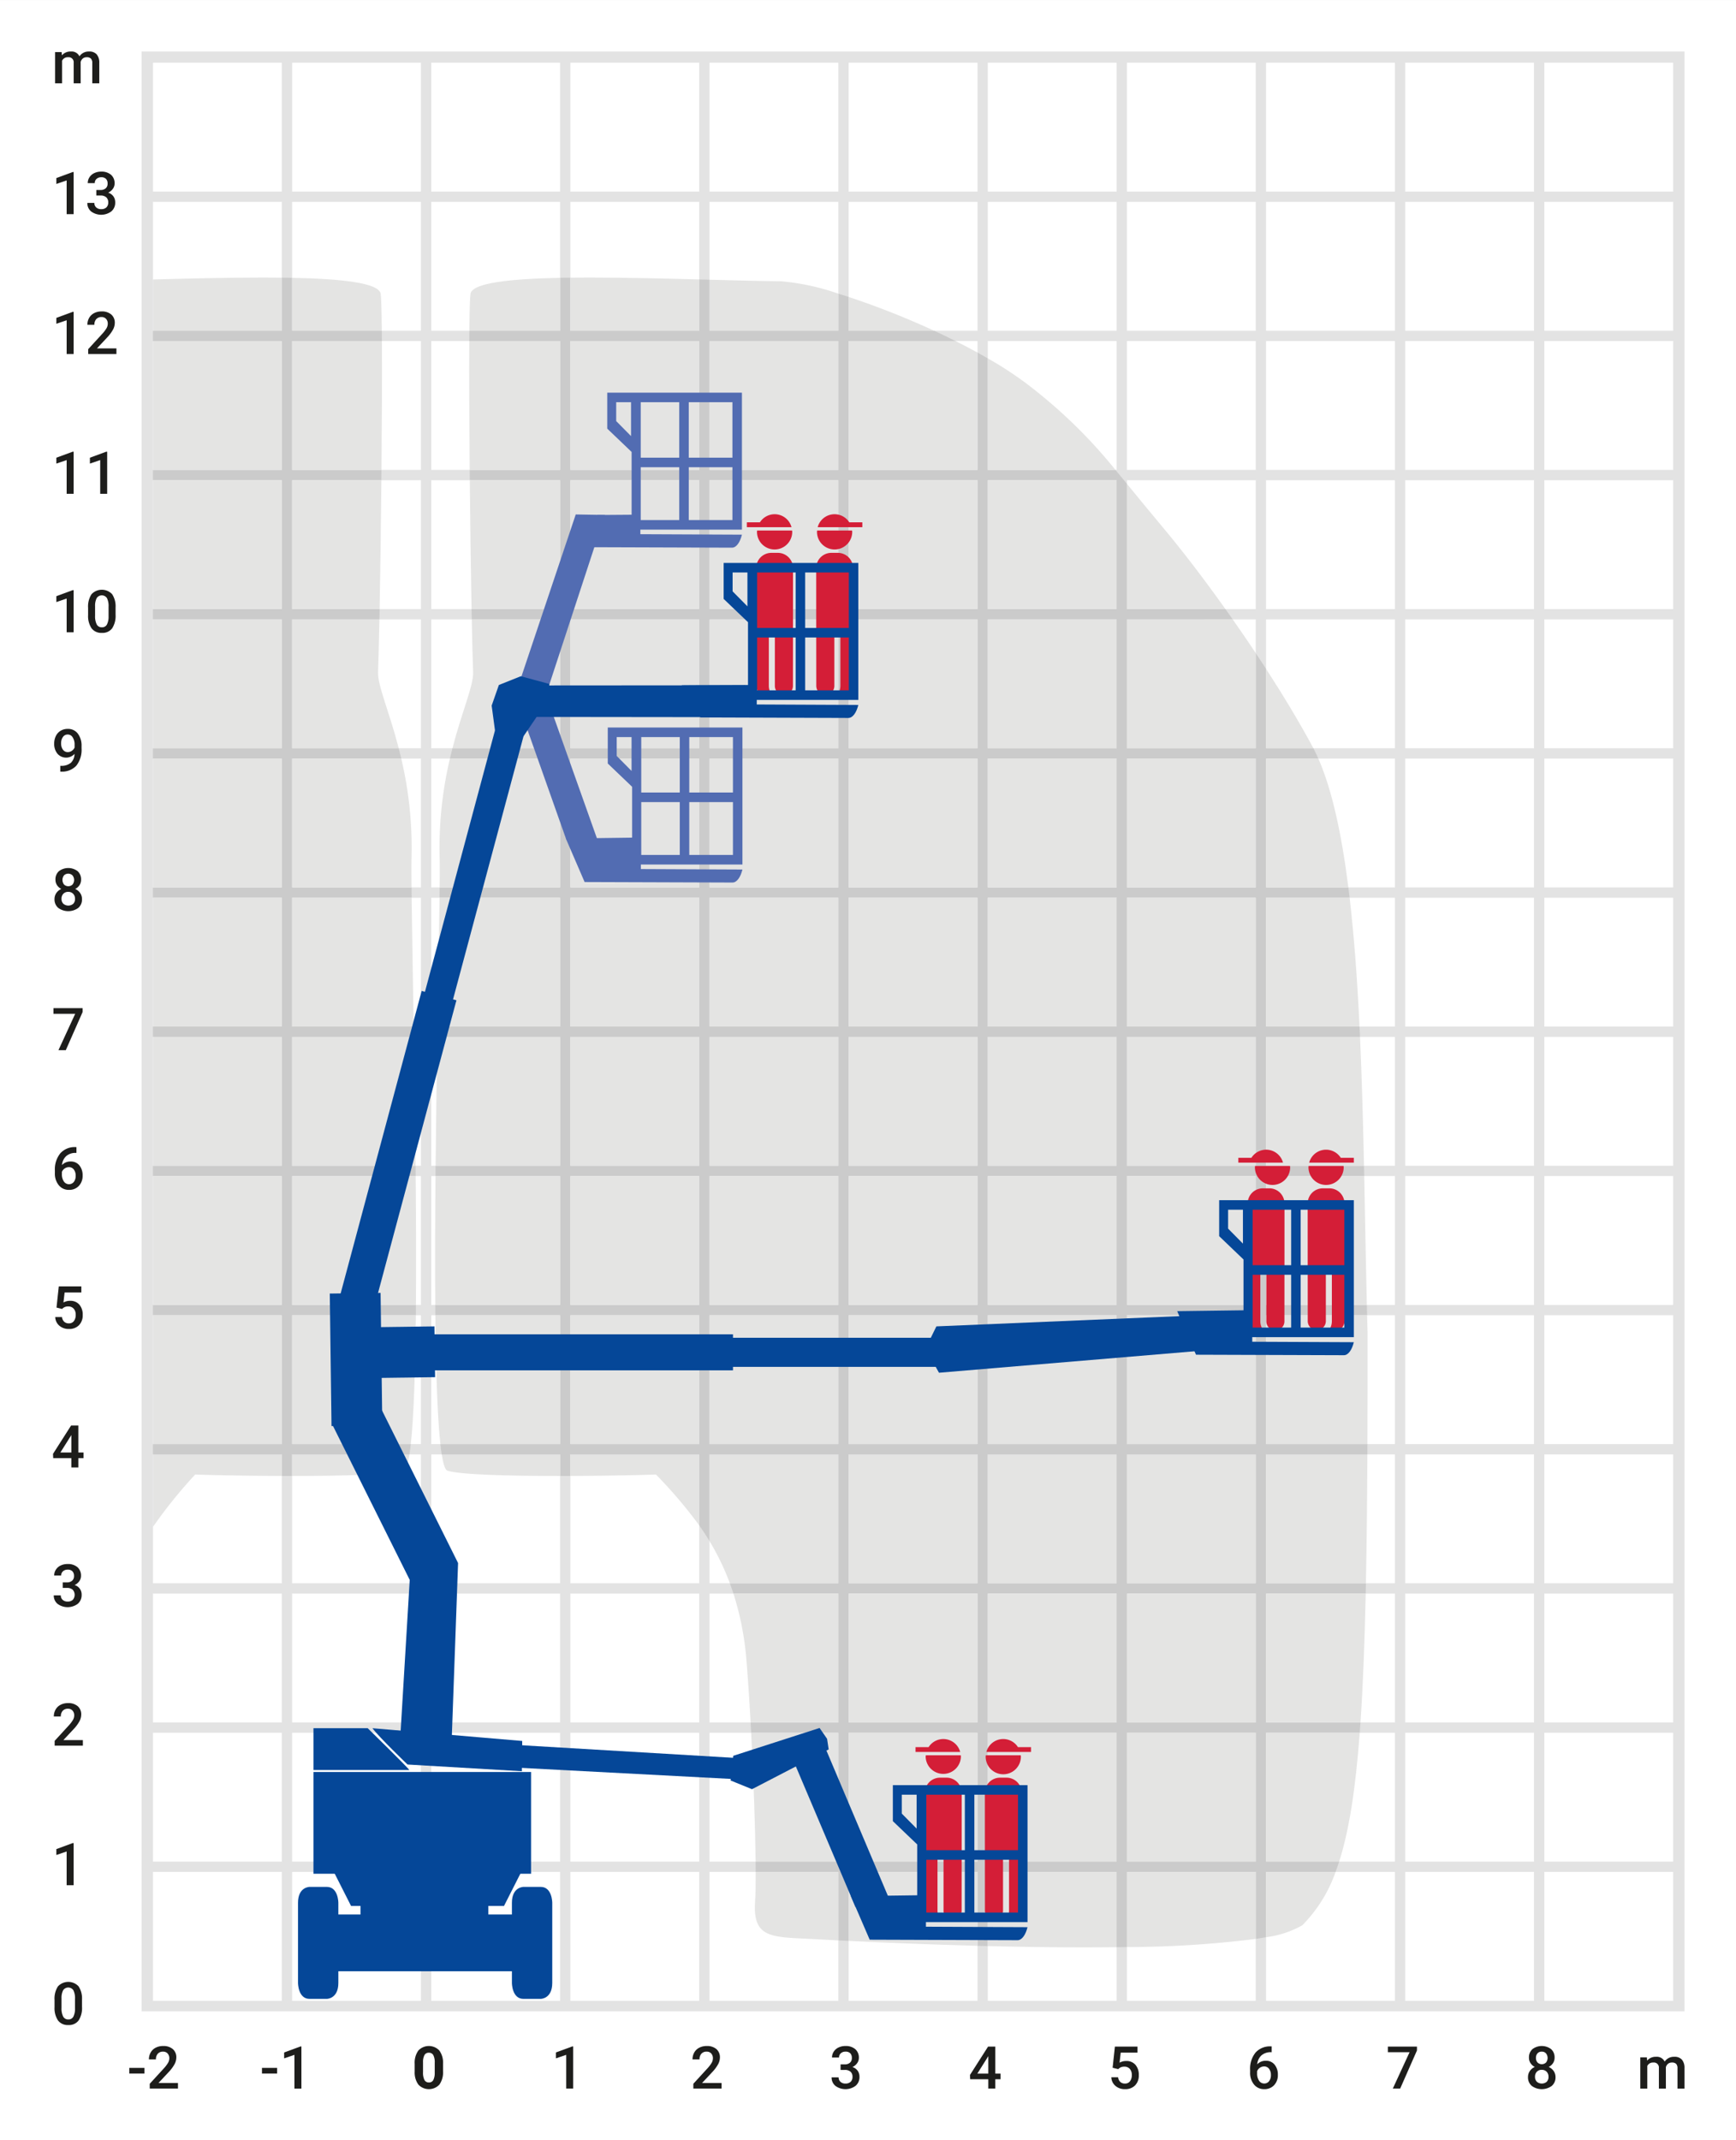 <svg id="Ebene_1" data-name="Ebene 1" xmlns="http://www.w3.org/2000/svg" xmlns:xlink="http://www.w3.org/1999/xlink" viewBox="0 0 191.092 235.512"><rect x="0" y="0" width="191.092" height="235.512" fill="#333333" stroke="none"/><defs><style>.cls-1{fill:none;}.cls-2{clip-path:url(#clip-path);}.cls-3{fill:#fff;}.cls-4{fill:#e3e3e3;}.cls-5{fill:#1d1d1b;}.cls-6{fill:#cbcbcb;}.cls-7{fill:#e4e4e3;}.cls-8{fill:#054798;}.cls-9{fill:#526cb2;}.cls-10{fill:#d41e37;}</style><clipPath id="clip-path" transform="translate(-499 -303.889)"><rect class="cls-1" x="499" y="303.89" width="191.092" height="235.511"/></clipPath></defs><title>120_Arbeitsbereich_Gelenkteleskoparbeitsbühne_13m</title><g class="cls-2"><polyline class="cls-3" points="0 0 0 235.511 191.092 235.511 191.092 0 0 0"/></g><polyline class="cls-4" points="15.59 5.669 15.59 221.338 185.422 221.338 185.422 5.669 15.59 5.669"/><path class="cls-5" d="M514.897,531.456H513.23v.622h1.666v-.622Zm3.694,1.66h-2.146l1.13-1.209a4.13,4.13,0,0,0,.639-.862,1.581,1.581,0,0,0,.195-.725,1.174,1.174,0,0,0-.389-.935,1.565,1.565,0,0,0-1.062-.338,1.746,1.746,0,0,0-.824.188,1.324,1.324,0,0,0-.549.525,1.511,1.511,0,0,0-.192.76h.771a.898.898,0,0,1,.206-.625.744.744,0,0,1,.581-.229.645.645,0,0,1,.5.203.762.762,0,0,1,.186.534,1.01,1.01,0,0,1-.141.5,3.868,3.868,0,0,1-.474.62l-1.539,1.679v.53h3.107v-.616Z" transform="translate(-499 -303.889)"/><path class="cls-5" d="M529.503,531.456H527.837v.622h1.666v-.622Zm2.676-2.361H532.08l-1.803.663v.648l1.133-.386v3.712h.768v-4.637Z" transform="translate(-499 -303.889)"/><path class="cls-5" d="M547.769,530.971a2.266,2.266,0,0,0-.409-1.427,1.587,1.587,0,0,0-2.312.005,2.309,2.309,0,0,0-.402,1.469v.851a2.271,2.271,0,0,0,.409,1.428,1.585,1.585,0,0,0,2.317-.009,2.344,2.344,0,0,0,.397-1.467v-.85Zm-.917,1.014a1.73,1.73,0,0,1-.155.807.515.515,0,0,1-.486.264.524.524,0,0,1-.493-.275,1.773,1.773,0,0,1-.154-.84v-1.125a1.588,1.588,0,0,1,.164-.78.522.522,0,0,1,.478-.249.53.53,0,0,1,.49.262,1.693,1.693,0,0,1,.157.837v1.099Z" transform="translate(-499 -303.889)"/><polygon class="cls-5" points="63.093 225.205 62.995 225.205 61.192 225.868 61.192 226.516 62.325 226.13 62.325 229.842 63.093 229.842 63.093 225.205 63.093 225.205"/><path class="cls-5" d="M578.428,533.116h-2.146l1.13-1.209a4.13,4.13,0,0,0,.639-.862,1.581,1.581,0,0,0,.195-.725,1.174,1.174,0,0,0-.389-.935,1.565,1.565,0,0,0-1.062-.338,1.746,1.746,0,0,0-.824.188,1.324,1.324,0,0,0-.549.525,1.511,1.511,0,0,0-.192.76h.771a.898.898,0,0,1,.206-.625.744.744,0,0,1,.581-.229.645.645,0,0,1,.5.203.762.762,0,0,1,.186.534,1.009,1.009,0,0,1-.141.5,3.861,3.861,0,0,1-.474.62l-1.539,1.679v.53h3.107v-.616Z" transform="translate(-499 -303.889)"/><path class="cls-5" d="M591.528,531.679h.454a.924.924,0,0,1,.641.196.725.725,0,0,1,.216.562.714.714,0,0,1-.206.552.801.801,0,0,1-.565.191.776.776,0,0,1-.551-.191.645.645,0,0,1-.205-.495h-.771a1.171,1.171,0,0,0,.425.946,1.871,1.871,0,0,0,2.214-.013,1.24,1.24,0,0,0,.427-.99,1.12,1.12,0,0,0-.198-.666,1.132,1.132,0,0,0-.579-.41,1.243,1.243,0,0,0,.512-.414.982.982,0,0,0,.198-.586,1.22,1.22,0,0,0-.395-.966,1.588,1.588,0,0,0-1.087-.348,1.716,1.716,0,0,0-.757.164,1.272,1.272,0,0,0-.527.455,1.17,1.17,0,0,0-.189.648h.771a.597.597,0,0,1,.2-.468.735.735,0,0,1,.511-.18.696.696,0,0,1,.528.183.715.715,0,0,1,.173.512.656.656,0,0,1-.208.524.838.838,0,0,1-.563.184h-.47v.61Z" transform="translate(-499 -303.889)"/><path class="cls-5" d="M608.56,529.111h-.796l-1.993,3.123.022.47h1.996v1.028h.771v-1.028h.575v-.619h-.575v-2.974Zm-.828,1.146.057-.102v1.93H606.58l1.152-1.828Z" transform="translate(-499 -303.889)"/><path class="cls-5" d="M622.089,531.593a1.025,1.025,0,0,1,.317-.218,1.005,1.005,0,0,1,.356-.055.766.766,0,0,1,.603.246.969.969,0,0,1,.219.668,1.091,1.091,0,0,1-.199.692.663.663,0,0,1-.554.254.732.732,0,0,1-.514-.18.814.814,0,0,1-.241-.515h-.746a1.302,1.302,0,0,0,.453.95,1.551,1.551,0,0,0,1.052.361,1.486,1.486,0,0,0,1.114-.418,1.542,1.542,0,0,0,.406-1.122,1.669,1.669,0,0,0-.367-1.136,1.287,1.287,0,0,0-1.026-.422,1.425,1.425,0,0,0-.724.184l.127-1.105h1.841v-.666h-2.482l-.251,2.33.616.152Z" transform="translate(-499 -303.889)"/><path class="cls-5" d="M638.902,529.089a2.124,2.124,0,0,0-1.703.688,2.834,2.834,0,0,0-.592,1.905v.263a2.012,2.012,0,0,0,.431,1.34,1.396,1.396,0,0,0,1.121.511,1.433,1.433,0,0,0,1.088-.437,1.589,1.589,0,0,0,.414-1.141,1.7,1.7,0,0,0-.354-1.114,1.183,1.183,0,0,0-.967-.432,1.255,1.255,0,0,0-.949.391,1.488,1.488,0,0,1,.461-.981,1.531,1.531,0,0,1,1.034-.355h.096v-.638Zm-.209,2.469a1.089,1.089,0,0,1,.203.682,1.07,1.07,0,0,1-.2.676.649.649,0,0,1-.543.257.657.657,0,0,1-.558-.303,1.381,1.381,0,0,1-.216-.817v-.235a.836.836,0,0,1,.309-.381.814.814,0,0,1,.465-.142.648.648,0,0,1,.54.263Z" transform="translate(-499 -303.889)"/><polygon class="cls-5" points="155.973 225.221 152.77 225.221 152.77 225.84 155.16 225.84 153.316 229.842 154.126 229.842 155.973 225.649 155.973 225.221 155.973 225.221"/><path class="cls-5" d="M669.742,529.393a1.706,1.706,0,0,0-2.06,0,1.206,1.206,0,0,0-.38.937,1.073,1.073,0,0,0,.173.604,1.203,1.203,0,0,0,.471.418,1.262,1.262,0,0,0-.552.454,1.164,1.164,0,0,0-.197.666,1.212,1.212,0,0,0,.414.965,1.868,1.868,0,0,0,2.201.001,1.212,1.212,0,0,0,.413-.966,1.156,1.156,0,0,0-.196-.66,1.309,1.309,0,0,0-.557-.46,1.221,1.221,0,0,0,.477-.418,1.074,1.074,0,0,0,.174-.604,1.203,1.203,0,0,0-.381-.937Zm-.484,3.59a.846.846,0,0,1-1.092-.006.746.746,0,0,1-.198-.543.762.762,0,0,1,.202-.555.709.709,0,0,1,.538-.21.719.719,0,0,1,.541.211.763.763,0,0,1,.204.554.746.746,0,0,1-.195.549Zm-.076-2.12a.679.679,0,0,1-.936,0,.712.712,0,0,1-.173-.505.719.719,0,0,1,.171-.506.603.603,0,0,1,.467-.186.594.594,0,0,1,.469.196.807.807,0,0,1,.002,1.001Z" transform="translate(-499 -303.889)"/><path class="cls-5" d="M507.104,338.209h-.098l-1.803.663v.647l1.133-.386v3.712h.768v-4.637Zm4.713,4.021h-2.146l1.13-1.209a4.122,4.122,0,0,0,.639-.862,1.586,1.586,0,0,0,.195-.725,1.174,1.174,0,0,0-.389-.935,1.563,1.563,0,0,0-1.062-.338,1.748,1.748,0,0,0-.824.187,1.323,1.323,0,0,0-.549.525,1.512,1.512,0,0,0-.192.76h.771a.898.898,0,0,1,.206-.625.742.742,0,0,1,.581-.229.644.644,0,0,1,.5.203.76.76,0,0,1,.186.533,1.006,1.006,0,0,1-.141.5,3.836,3.836,0,0,1-.474.62l-1.539,1.679v.53h3.107V342.23Z" transform="translate(-499 -303.889)"/><path class="cls-5" d="M507.104,353.596h-.098l-1.803.663v.647l1.133-.386v3.712h.768v-4.637Zm3.694,0H510.7l-1.803.663v.647l1.133-.386v3.712h.768v-4.637Z" transform="translate(-499 -303.889)"/><path class="cls-5" d="M507.104,368.835h-.098l-1.803.663v.647l1.133-.386v3.712h.768v-4.637Zm4.618,1.892a2.407,2.407,0,0,0-.383-1.454,1.554,1.554,0,0,0-2.269.013,2.482,2.482,0,0,0-.373,1.495v.8a2.413,2.413,0,0,0,.389,1.462,1.334,1.334,0,0,0,1.128.493,1.317,1.317,0,0,0,1.135-.506,2.52,2.52,0,0,0,.373-1.503v-.8Zm-.771.981a1.887,1.887,0,0,1-.187.919.597.597,0,0,1-.549.294.608.608,0,0,1-.568-.317,2.006,2.006,0,0,1-.181-.965V370.59a1.807,1.807,0,0,1,.187-.897.679.679,0,0,1,1.12.016,1.955,1.955,0,0,1,.178.954v1.044Z" transform="translate(-499 -303.889)"/><path class="cls-5" d="M506.793,387.837a1.58,1.58,0,0,1-1.047.329h-.111v.638h.092a2.127,2.127,0,0,0,1.685-.666,2.848,2.848,0,0,0,.565-1.907v-.216a2.192,2.192,0,0,0-.409-1.393,1.335,1.335,0,0,0-1.108-.52,1.486,1.486,0,0,0-.787.206,1.373,1.373,0,0,0-.524.578,1.84,1.84,0,0,0-.184.828,1.676,1.676,0,0,0,.362,1.122,1.26,1.26,0,0,0,1.876.018,1.37,1.37,0,0,1-.409.986Zm-.866-1.446a1.14,1.14,0,0,1-.2-.701,1.154,1.154,0,0,1,.198-.694.624.624,0,0,1,.532-.275.631.631,0,0,1,.543.311,1.448,1.448,0,0,1,.21.822v.301a.88.88,0,0,1-.314.368.779.779,0,0,1-.435.133.633.633,0,0,1-.533-.267Z" transform="translate(-499 -303.889)"/><path class="cls-5" d="M507.545,399.759a1.706,1.706,0,0,0-2.06,0,1.202,1.202,0,0,0-.381.936,1.081,1.081,0,0,0,.173.605,1.204,1.204,0,0,0,.471.417,1.265,1.265,0,0,0-.552.454,1.174,1.174,0,0,0-.197.666,1.212,1.212,0,0,0,.414.965,1.87,1.87,0,0,0,2.201.002,1.212,1.212,0,0,0,.413-.967,1.16,1.16,0,0,0-.195-.66,1.318,1.318,0,0,0-.557-.46,1.211,1.211,0,0,0,.476-.417,1.075,1.075,0,0,0,.175-.605,1.202,1.202,0,0,0-.381-.936Zm-.484,3.59a.845.845,0,0,1-1.092-.006.743.743,0,0,1-.198-.543.767.767,0,0,1,.202-.555.712.712,0,0,1,.538-.209.72.72,0,0,1,.541.211.762.762,0,0,1,.205.554.746.746,0,0,1-.195.549Zm-.076-2.12a.679.679,0,0,1-.936,0,.828.828,0,0,1-.002-1.011.671.671,0,0,1,.936.01.808.808,0,0,1,.002,1.001Z" transform="translate(-499 -303.889)"/><polygon class="cls-5" points="9.091 110.946 5.888 110.946 5.888 111.565 8.278 111.565 6.434 115.568 7.243 115.568 9.091 111.375 9.091 110.946 9.091 110.946"/><path class="cls-5" d="M507.336,430.125a2.123,2.123,0,0,0-1.703.689,2.827,2.827,0,0,0-.592,1.904v.263a2.011,2.011,0,0,0,.43,1.34,1.399,1.399,0,0,0,1.122.511,1.43,1.43,0,0,0,1.087-.437,1.589,1.589,0,0,0,.414-1.141,1.7,1.7,0,0,0-.354-1.114,1.184,1.184,0,0,0-.966-.431,1.252,1.252,0,0,0-.949.39,1.489,1.489,0,0,1,.46-.981,1.532,1.532,0,0,1,1.035-.355h.095v-.638Zm-.209,2.469a1.088,1.088,0,0,1,.203.683,1.072,1.072,0,0,1-.2.676.683.683,0,0,1-1.101-.046,1.387,1.387,0,0,1-.216-.818v-.235a.834.834,0,0,1,.309-.38.806.806,0,0,1,.465-.143.649.649,0,0,1,.54.263Z" transform="translate(-499 -303.889)"/><path class="cls-5" d="M505.838,447.936a.847.847,0,0,1,.673-.273.766.766,0,0,1,.603.246.969.969,0,0,1,.219.668,1.096,1.096,0,0,1-.198.692.664.664,0,0,1-.554.254.736.736,0,0,1-.514-.179.817.817,0,0,1-.241-.516h-.746a1.304,1.304,0,0,0,.452.951,1.553,1.553,0,0,0,1.052.36,1.48,1.48,0,0,0,1.114-.418,1.539,1.539,0,0,0,.406-1.122,1.673,1.673,0,0,0-.367-1.136,1.288,1.288,0,0,0-1.027-.422,1.434,1.434,0,0,0-.724.184l.127-1.104h1.841v-.667h-2.482l-.251,2.33.616.152Z" transform="translate(-499 -303.889)"/><path class="cls-5" d="M507.624,460.761h-.797l-1.993,3.123.022.47h1.996v1.028h.771v-1.028h.575v-.619h-.575v-2.974Zm-.828,1.146.057-.102v1.93H505.644l1.152-1.828Z" transform="translate(-499 -303.889)"/><path class="cls-5" d="M505.907,478.636h.454a.924.924,0,0,1,.641.197.841.841,0,0,1,.01,1.114.8.8,0,0,1-.565.19.776.776,0,0,1-.551-.19.645.645,0,0,1-.205-.495H504.92a1.169,1.169,0,0,0,.425.945,1.873,1.873,0,0,0,2.214-.012,1.243,1.243,0,0,0,.427-.99,1.073,1.073,0,0,0-.777-1.076,1.245,1.245,0,0,0,.512-.415.981.981,0,0,0,.198-.585,1.221,1.221,0,0,0-.395-.967,1.593,1.593,0,0,0-1.087-.347,1.715,1.715,0,0,0-.757.163,1.268,1.268,0,0,0-.527.456,1.164,1.164,0,0,0-.189.647h.771a.6.6,0,0,1,.2-.468.739.739,0,0,1,.511-.179.699.699,0,0,1,.528.182.718.718,0,0,1,.173.513.659.659,0,0,1-.208.524.844.844,0,0,1-.563.184h-.47v.609Z" transform="translate(-499 -303.889)"/><path class="cls-5" d="M508.123,495.381h-2.146l1.13-1.209a4.128,4.128,0,0,0,.639-.862,1.586,1.586,0,0,0,.195-.725,1.173,1.173,0,0,0-.389-.935,1.565,1.565,0,0,0-1.062-.338,1.744,1.744,0,0,0-.824.187,1.321,1.321,0,0,0-.549.526,1.509,1.509,0,0,0-.192.76h.771a.901.901,0,0,1,.206-.626.743.743,0,0,1,.581-.228.645.645,0,0,1,.5.203.758.758,0,0,1,.186.533,1.008,1.008,0,0,1-.141.5,3.859,3.859,0,0,1-.474.621l-1.539,1.679v.53h3.107v-.616Z" transform="translate(-499 -303.889)"/><polygon class="cls-5" points="8.104 202.826 8.005 202.826 6.202 203.49 6.202 204.137 7.335 203.751 7.335 207.463 8.104 207.463 8.104 202.826 8.104 202.826"/><polyline class="cls-3" points="16.839 22.217 16.839 36.398 31.02 36.398 31.02 22.217 16.839 22.217"/><polyline class="cls-3" points="32.154 22.217 32.154 36.398 46.335 36.398 46.335 22.217 32.154 22.217"/><polyline class="cls-3" points="47.47 22.217 47.47 36.398 61.651 36.398 61.651 22.217 47.47 22.217"/><polyline class="cls-3" points="62.785 22.217 62.785 36.398 76.966 36.398 76.966 22.217 62.785 22.217"/><polyline class="cls-3" points="78.1 22.217 78.1 36.398 92.281 36.398 92.281 22.217 78.1 22.217"/><polyline class="cls-3" points="93.416 22.217 93.416 36.398 107.597 36.398 107.597 22.217 93.416 22.217"/><polygon class="cls-3" points="108.732 22.217 108.732 36.398 122.912 36.398 122.912 22.217 108.732 22.217 108.732 22.217"/><polygon class="cls-3" points="124.047 22.217 124.047 36.398 138.228 36.398 138.228 22.217 124.047 22.217 124.047 22.217"/><polygon class="cls-3" points="139.362 22.217 139.362 36.398 153.543 36.398 153.543 22.217 139.362 22.217 139.362 22.217"/><polygon class="cls-3" points="154.677 22.217 154.677 36.398 168.858 36.398 168.858 22.217 154.677 22.217 154.677 22.217"/><polygon class="cls-3" points="169.993 22.217 169.993 36.398 184.174 36.398 184.174 22.217 169.993 22.217 169.993 22.217"/><polyline class="cls-3" points="16.839 37.532 16.839 51.713 31.02 51.713 31.02 37.532 16.839 37.532"/><polyline class="cls-3" points="32.154 37.532 32.154 51.713 46.335 51.713 46.335 37.532 32.154 37.532"/><polyline class="cls-3" points="47.47 37.532 47.47 51.713 61.651 51.713 61.651 37.532 47.47 37.532"/><polyline class="cls-3" points="62.785 37.532 62.785 51.713 76.966 51.713 76.966 37.532 62.785 37.532"/><polyline class="cls-3" points="78.1 37.532 78.1 51.713 92.281 51.713 92.281 37.532 78.1 37.532"/><polyline class="cls-3" points="93.416 37.532 93.416 51.713 107.597 51.713 107.597 37.532 93.416 37.532"/><polyline class="cls-3" points="108.731 37.532 108.731 51.713 122.912 51.713 122.912 37.532 108.731 37.532"/><polygon class="cls-3" points="124.047 37.532 124.047 51.713 138.228 51.713 138.228 37.532 124.047 37.532 124.047 37.532"/><polygon class="cls-3" points="139.362 37.532 139.362 51.713 153.543 51.713 153.543 37.532 139.362 37.532 139.362 37.532"/><polygon class="cls-3" points="154.677 37.532 154.677 51.713 168.858 51.713 168.858 37.532 154.677 37.532 154.677 37.532"/><polygon class="cls-3" points="169.993 37.532 169.993 51.713 184.174 51.713 184.174 37.532 169.993 37.532 169.993 37.532"/><polyline class="cls-3" points="16.839 52.848 16.839 67.029 31.02 67.029 31.02 52.848 16.839 52.848"/><polyline class="cls-3" points="32.154 52.848 32.154 67.029 46.335 67.029 46.335 52.848 32.154 52.848"/><polyline class="cls-3" points="47.47 52.848 47.47 67.029 61.651 67.029 61.651 52.848 47.47 52.848"/><polyline class="cls-3" points="62.785 52.848 62.785 67.029 76.966 67.029 76.966 52.848 62.785 52.848"/><polyline class="cls-3" points="78.1 52.848 78.1 67.029 92.281 67.029 92.281 52.848 78.1 52.848"/><polyline class="cls-3" points="93.416 52.848 93.416 67.029 107.597 67.029 107.597 52.848 93.416 52.848"/><polyline class="cls-3" points="108.731 52.848 108.731 67.029 122.912 67.029 122.912 52.848 108.731 52.848"/><polyline class="cls-3" points="124.047 52.848 124.047 67.029 138.228 67.029 138.228 52.848 124.047 52.848"/><polygon class="cls-3" points="139.362 52.848 139.362 67.029 153.543 67.029 153.543 52.848 139.362 52.848 139.362 52.848"/><polygon class="cls-3" points="154.677 52.848 154.677 67.029 168.858 67.029 168.858 52.848 154.677 52.848 154.677 52.848"/><polygon class="cls-3" points="169.993 52.848 169.993 67.029 184.174 67.029 184.174 52.848 169.993 52.848 169.993 52.848"/><polyline class="cls-3" points="16.839 68.163 16.839 82.344 31.02 82.344 31.02 68.163 16.839 68.163"/><polyline class="cls-3" points="32.154 68.163 32.154 82.344 46.335 82.344 46.335 68.163 32.154 68.163"/><polyline class="cls-3" points="47.47 68.163 47.47 82.344 61.651 82.344 61.651 68.163 47.47 68.163"/><polyline class="cls-3" points="62.785 68.163 62.785 82.344 76.966 82.344 76.966 68.163 62.785 68.163"/><polyline class="cls-3" points="78.1 68.163 78.1 82.344 92.281 82.344 92.281 68.163 78.1 68.163"/><polyline class="cls-3" points="93.416 68.163 93.416 82.344 107.597 82.344 107.597 68.163 93.416 68.163"/><polyline class="cls-3" points="108.731 68.163 108.731 82.344 122.912 82.344 122.912 68.163 108.731 68.163"/><polyline class="cls-3" points="124.047 68.163 124.047 82.344 138.228 82.344 138.228 68.163 124.047 68.163"/><polyline class="cls-3" points="139.362 68.163 139.362 82.344 153.543 82.344 153.543 68.163 139.362 68.163"/><polygon class="cls-3" points="154.677 68.163 154.677 82.344 168.858 82.344 168.858 68.163 154.677 68.163 154.677 68.163"/><polygon class="cls-3" points="169.993 68.163 169.993 82.344 184.174 82.344 184.174 68.163 169.993 68.163 169.993 68.163"/><polyline class="cls-3" points="16.839 83.478 16.839 97.659 31.02 97.659 31.02 83.478 16.839 83.478"/><polyline class="cls-3" points="32.154 83.478 32.154 97.659 46.335 97.659 46.335 83.478 32.154 83.478"/><polyline class="cls-3" points="47.47 83.478 47.47 97.659 61.651 97.659 61.651 83.478 47.47 83.478"/><polyline class="cls-3" points="62.785 83.478 62.785 97.659 76.966 97.659 76.966 83.478 62.785 83.478"/><polyline class="cls-3" points="78.1 83.478 78.1 97.659 92.281 97.659 92.281 83.478 78.1 83.478"/><polyline class="cls-3" points="93.416 83.478 93.416 97.659 107.597 97.659 107.597 83.478 93.416 83.478"/><polyline class="cls-3" points="108.731 83.478 108.731 97.659 122.912 97.659 122.912 83.478 108.731 83.478"/><polyline class="cls-3" points="124.047 83.478 124.047 97.659 138.228 97.659 138.228 83.478 124.047 83.478"/><polyline class="cls-3" points="139.362 83.478 139.362 97.659 153.543 97.659 153.543 83.478 139.362 83.478"/><polygon class="cls-3" points="154.677 83.478 154.677 97.659 168.858 97.659 168.858 83.478 154.677 83.478 154.677 83.478"/><polygon class="cls-3" points="169.993 83.478 169.993 97.659 184.174 97.659 184.174 83.478 169.993 83.478 169.993 83.478"/><polyline class="cls-3" points="16.839 98.794 16.839 112.974 31.02 112.974 31.02 98.794 16.839 98.794"/><polyline class="cls-3" points="32.154 98.794 32.154 112.974 46.335 112.974 46.335 98.794 32.154 98.794"/><polyline class="cls-3" points="47.47 98.794 47.47 112.974 61.651 112.974 61.651 98.794 47.47 98.794"/><polyline class="cls-3" points="62.785 98.794 62.785 112.974 76.966 112.974 76.966 98.794 62.785 98.794"/><polyline class="cls-3" points="78.1 98.794 78.1 112.974 92.281 112.974 92.281 98.794 78.1 98.794"/><polyline class="cls-3" points="93.416 98.794 93.416 112.974 107.597 112.974 107.597 98.794 93.416 98.794"/><polyline class="cls-3" points="108.731 98.794 108.731 112.974 122.912 112.974 122.912 98.794 108.731 98.794"/><polyline class="cls-3" points="124.047 98.794 124.047 112.974 138.228 112.974 138.228 98.794 124.047 98.794"/><polyline class="cls-3" points="139.362 98.794 139.362 112.974 153.543 112.974 153.543 98.794 139.362 98.794"/><polygon class="cls-3" points="154.677 98.794 154.677 112.974 168.858 112.974 168.858 98.794 154.677 98.794 154.677 98.794"/><polygon class="cls-3" points="169.993 98.794 169.993 112.974 184.174 112.974 184.174 98.794 169.993 98.794 169.993 98.794"/><polyline class="cls-3" points="16.839 114.109 16.839 128.29 31.02 128.29 31.02 114.109 16.839 114.109"/><polyline class="cls-3" points="32.154 114.109 32.154 128.29 46.335 128.29 46.335 114.109 32.154 114.109"/><polyline class="cls-3" points="47.47 114.109 47.47 128.29 61.651 128.29 61.651 114.109 47.47 114.109"/><polyline class="cls-3" points="62.785 114.109 62.785 128.29 76.966 128.29 76.966 114.109 62.785 114.109"/><polyline class="cls-3" points="78.1 114.109 78.1 128.29 92.281 128.29 92.281 114.109 78.1 114.109"/><polyline class="cls-3" points="93.416 114.109 93.416 128.29 107.597 128.29 107.597 114.109 93.416 114.109"/><polyline class="cls-3" points="108.731 114.109 108.731 128.29 122.912 128.29 122.912 114.109 108.731 114.109"/><polyline class="cls-3" points="124.047 114.109 124.047 128.29 138.228 128.29 138.228 114.109 124.047 114.109"/><polyline class="cls-3" points="139.362 114.109 139.362 128.29 153.543 128.29 153.543 114.109 139.362 114.109"/><polygon class="cls-3" points="154.677 114.109 154.677 128.29 168.858 128.29 168.858 114.109 154.677 114.109 154.677 114.109"/><polygon class="cls-3" points="169.993 114.109 169.993 128.29 184.174 128.29 184.174 114.109 169.993 114.109 169.993 114.109"/><polyline class="cls-3" points="16.839 129.424 16.839 143.605 31.02 143.605 31.02 129.424 16.839 129.424"/><polyline class="cls-3" points="32.154 129.424 32.154 143.605 46.335 143.605 46.335 129.424 32.154 129.424"/><polyline class="cls-3" points="47.47 129.424 47.47 143.605 61.651 143.605 61.651 129.424 47.47 129.424"/><polyline class="cls-3" points="62.785 129.424 62.785 143.605 76.966 143.605 76.966 129.424 62.785 129.424"/><polyline class="cls-3" points="78.1 129.424 78.1 143.605 92.281 143.605 92.281 129.424 78.1 129.424"/><polyline class="cls-3" points="93.416 129.424 93.416 143.605 107.597 143.605 107.597 129.424 93.416 129.424"/><polyline class="cls-3" points="108.731 129.424 108.731 143.605 122.912 143.605 122.912 129.424 108.731 129.424"/><polyline class="cls-3" points="124.047 129.424 124.047 143.605 138.228 143.605 138.228 129.424 124.047 129.424"/><polyline class="cls-3" points="139.362 129.424 139.362 143.605 153.543 143.605 153.543 129.424 139.362 129.424"/><polygon class="cls-3" points="154.677 129.424 154.677 143.605 168.858 143.605 168.858 129.424 154.677 129.424 154.677 129.424"/><polygon class="cls-3" points="169.993 129.424 169.993 143.605 184.174 143.605 184.174 129.424 169.993 129.424 169.993 129.424"/><polyline class="cls-3" points="16.839 144.739 16.839 158.92 31.02 158.92 31.02 144.739 16.839 144.739"/><polyline class="cls-3" points="32.154 144.739 32.154 158.92 46.335 158.92 46.335 144.739 32.154 144.739"/><polyline class="cls-3" points="47.47 144.739 47.47 158.92 61.651 158.92 61.651 144.739 47.47 144.739"/><polyline class="cls-3" points="62.785 144.739 62.785 158.92 76.966 158.92 76.966 144.739 62.785 144.739"/><polyline class="cls-3" points="78.1 144.739 78.1 158.92 92.281 158.92 92.281 144.739 78.1 144.739"/><polyline class="cls-3" points="93.416 144.739 93.416 158.92 107.597 158.92 107.597 144.739 93.416 144.739"/><polyline class="cls-3" points="108.731 144.739 108.731 158.92 122.912 158.92 122.912 144.739 108.731 144.739"/><polyline class="cls-3" points="124.047 144.739 124.047 158.92 138.228 158.92 138.228 144.739 124.047 144.739"/><polyline class="cls-3" points="139.362 144.739 139.362 158.92 153.543 158.92 153.543 144.739 139.362 144.739"/><polygon class="cls-3" points="154.677 144.739 154.677 158.92 168.858 158.92 168.858 144.739 154.677 144.739 154.677 144.739"/><polygon class="cls-3" points="169.993 144.739 169.993 158.92 184.174 158.92 184.174 144.739 169.993 144.739 169.993 144.739"/><polyline class="cls-3" points="16.839 160.054 16.839 174.235 31.02 174.235 31.02 160.054 16.839 160.054"/><polyline class="cls-3" points="32.154 160.054 32.154 174.235 46.335 174.235 46.335 160.054 32.154 160.054"/><polyline class="cls-3" points="47.47 160.054 47.47 174.235 61.651 174.235 61.651 160.054 47.47 160.054"/><polyline class="cls-3" points="62.785 160.054 62.785 174.235 76.966 174.235 76.966 160.054 62.785 160.054"/><polyline class="cls-3" points="78.1 160.054 78.1 174.235 92.281 174.235 92.281 160.054 78.1 160.054"/><polyline class="cls-3" points="93.416 160.054 93.416 174.235 107.597 174.235 107.597 160.054 93.416 160.054"/><polyline class="cls-3" points="108.731 160.054 108.731 174.235 122.912 174.235 122.912 160.054 108.731 160.054"/><polyline class="cls-3" points="124.047 160.054 124.047 174.235 138.228 174.235 138.228 160.054 124.047 160.054"/><polyline class="cls-3" points="139.362 160.054 139.362 174.235 153.543 174.235 153.543 160.054 139.362 160.054"/><polygon class="cls-3" points="154.677 160.054 154.677 174.235 168.858 174.235 168.858 160.054 154.677 160.054 154.677 160.054"/><polygon class="cls-3" points="169.993 160.054 169.993 174.235 184.174 174.235 184.174 160.054 169.993 160.054 169.993 160.054"/><polygon class="cls-3" points="16.839 175.37 16.839 189.551 31.02 189.551 31.02 175.37 16.839 175.37 16.839 175.37"/><polygon class="cls-3" points="32.154 175.37 32.154 189.551 46.335 189.551 46.335 175.37 32.154 175.37 32.154 175.37"/><polygon class="cls-3" points="47.47 175.37 47.47 189.551 61.651 189.551 61.651 175.37 47.47 175.37 47.47 175.37"/><polygon class="cls-3" points="62.785 175.37 62.785 189.551 76.966 189.551 76.966 175.37 62.785 175.37 62.785 175.37"/><polyline class="cls-3" points="78.1 175.37 78.1 189.551 92.281 189.551 92.281 175.37 78.1 175.37"/><polyline class="cls-3" points="93.416 175.37 93.416 189.551 107.597 189.551 107.597 175.37 93.416 175.37"/><polyline class="cls-3" points="108.731 175.37 108.731 189.551 122.912 189.551 122.912 175.37 108.731 175.37"/><polyline class="cls-3" points="124.047 175.37 124.047 189.551 138.228 189.551 138.228 175.37 124.047 175.37"/><polyline class="cls-3" points="139.362 175.37 139.362 189.551 153.543 189.551 153.543 175.37 139.362 175.37"/><polygon class="cls-3" points="154.677 175.37 154.677 189.551 168.858 189.551 168.858 175.37 154.677 175.37 154.677 175.37"/><polygon class="cls-3" points="169.993 175.37 169.993 189.551 184.174 189.551 184.174 175.37 169.993 175.37 169.993 175.37"/><polygon class="cls-3" points="16.839 190.685 16.839 204.866 31.02 204.866 31.02 190.685 16.839 190.685 16.839 190.685"/><polygon class="cls-3" points="32.154 190.685 32.154 204.866 46.335 204.866 46.335 190.685 32.154 190.685 32.154 190.685"/><polygon class="cls-3" points="47.47 190.685 47.47 204.866 61.651 204.866 61.651 190.685 47.47 190.685 47.47 190.685"/><polygon class="cls-3" points="62.785 190.685 62.785 204.866 76.966 204.866 76.966 190.685 62.785 190.685 62.785 190.685"/><polyline class="cls-3" points="78.1 190.685 78.1 204.866 92.281 204.866 92.281 190.685 78.1 190.685"/><polyline class="cls-3" points="93.416 190.685 93.416 204.866 107.597 204.866 107.597 190.685 93.416 190.685"/><polyline class="cls-3" points="108.731 190.685 108.731 204.866 122.912 204.866 122.912 190.685 108.731 190.685"/><polyline class="cls-3" points="124.047 190.685 124.047 204.866 138.228 204.866 138.228 190.685 124.047 190.685"/><polyline class="cls-3" points="139.362 190.685 139.362 204.866 153.543 204.866 153.543 190.685 139.362 190.685"/><polygon class="cls-3" points="154.677 190.685 154.677 204.866 168.858 204.866 168.858 190.685 154.677 190.685 154.677 190.685"/><polygon class="cls-3" points="169.993 190.685 169.993 204.866 184.174 204.866 184.174 190.685 169.993 190.685 169.993 190.685"/><polygon class="cls-3" points="16.839 206 16.839 220.181 31.02 220.181 31.02 206 16.839 206 16.839 206"/><polygon class="cls-3" points="32.154 206 32.154 220.181 46.335 220.181 46.335 206 32.154 206 32.154 206"/><polygon class="cls-3" points="47.47 206 47.47 220.181 61.651 220.181 61.651 206 47.47 206 47.47 206"/><polygon class="cls-3" points="62.785 206 62.785 220.181 76.966 220.181 76.966 206 62.785 206 62.785 206"/><polyline class="cls-3" points="78.1 206 78.1 220.181 92.281 220.181 92.281 206 78.1 206"/><polyline class="cls-3" points="93.416 206 93.416 220.181 107.597 220.181 107.597 206 93.416 206"/><polyline class="cls-3" points="108.731 206 108.731 220.181 122.912 220.181 122.912 206 108.731 206"/><polyline class="cls-3" points="124.047 206 124.047 220.181 138.228 220.181 138.228 206 124.047 206"/><polyline class="cls-3" points="139.362 206 139.362 220.181 153.543 220.181 153.543 206 139.362 206"/><polygon class="cls-3" points="154.677 206 154.677 220.181 168.858 220.181 168.858 206 154.677 206 154.677 206"/><polygon class="cls-3" points="169.993 206 169.993 220.181 184.174 220.181 184.174 206 169.993 206 169.993 206"/><polygon class="cls-3" points="16.839 6.902 16.839 21.083 31.02 21.083 31.02 6.902 16.839 6.902 16.839 6.902"/><polygon class="cls-3" points="32.155 6.902 32.155 21.083 46.335 21.083 46.335 6.902 32.155 6.902 32.155 6.902"/><polygon class="cls-3" points="47.47 6.902 47.47 21.083 61.651 21.083 61.651 6.902 47.47 6.902 47.47 6.902"/><polygon class="cls-3" points="62.785 6.902 62.785 21.083 76.966 21.083 76.966 6.902 62.785 6.902 62.785 6.902"/><polygon class="cls-3" points="78.1 6.902 78.1 21.083 92.281 21.083 92.281 6.902 78.1 6.902 78.1 6.902"/><polygon class="cls-3" points="93.416 6.902 93.416 21.083 107.597 21.083 107.597 6.902 93.416 6.902 93.416 6.902"/><polygon class="cls-3" points="108.732 6.902 108.732 21.083 122.912 21.083 122.912 6.902 108.732 6.902 108.732 6.902"/><polygon class="cls-3" points="124.047 6.902 124.047 21.083 138.228 21.083 138.228 6.902 124.047 6.902 124.047 6.902"/><polygon class="cls-3" points="139.362 6.902 139.362 21.083 153.543 21.083 153.543 6.902 139.362 6.902 139.362 6.902"/><polygon class="cls-3" points="154.677 6.902 154.677 21.083 168.858 21.083 168.858 6.902 154.677 6.902 154.677 6.902"/><polygon class="cls-3" points="169.993 6.902 169.993 21.083 184.174 21.083 184.174 6.902 169.993 6.902 169.993 6.902"/><path class="cls-5" d="M507.104,322.822h-.098l-1.803.663v.647l1.133-.386v3.712h.768v-4.637Zm2.498,2.583h.454a.923.923,0,0,1,.641.197.722.722,0,0,1,.216.562.714.714,0,0,1-.206.552.801.801,0,0,1-.565.19.777.777,0,0,1-.551-.19.645.645,0,0,1-.205-.495h-.771a1.17,1.17,0,0,0,.425.946,1.874,1.874,0,0,0,2.214-.013,1.241,1.241,0,0,0,.427-.99,1.121,1.121,0,0,0-.198-.666,1.134,1.134,0,0,0-.579-.409,1.244,1.244,0,0,0,.513-.414.982.982,0,0,0,.198-.586,1.22,1.22,0,0,0-.395-.966,1.589,1.589,0,0,0-1.087-.347,1.718,1.718,0,0,0-.757.163,1.268,1.268,0,0,0-.527.456,1.167,1.167,0,0,0-.189.647h.771a.599.599,0,0,1,.2-.468.737.737,0,0,1,.511-.179.696.696,0,0,1,.528.182.716.716,0,0,1,.173.512.657.657,0,0,1-.208.524.841.841,0,0,1-.563.184h-.47v.609Z" transform="translate(-499 -303.889)"/><path class="cls-6" d="M531.155,466.315c-.38,0-.758,0-1.135-.002v-2.369H515.84V462.81H530.02v-14.181H515.84v-1.134H530.02V433.314H515.84V432.18H530.02v-14.181H515.84v-1.135H530.02V402.683H515.84v-1.135H530.02V387.368H515.84v-1.134H530.02V372.052H515.84v-1.135H530.02V356.737H515.84v-1.134H530.02V341.422H515.84v-1.134H530.02v-5.844q.577.007,1.135.018v5.826h9.874q.005.54.009,1.134h-9.883v14.181h9.836c-.003.377-.007.756-.01,1.134h-9.826v14.181h9.632q-.011.582-.022,1.135h-9.61v14.181H542.89q.143.551.279,1.134H531.155v14.181h13.144q.005.536.012,1.135H531.155v14.181h13.383c.006.376.012.753.018,1.135h-13.401V432.18h13.591c.004.377.007.757.01,1.134h-13.601v14.181h13.627c-.003.382-.006.759-.01,1.134H531.155V462.81h13.063q-.069.63-.149,1.134H531.155v2.371" transform="translate(-499 -303.889)"/><path class="cls-7" d="M530.02,340.288H515.84v-5.643c4.022-.106,8.265-.213,12.095-.213.711,0,1.408.004,2.086.012v5.844" transform="translate(-499 -303.889)"/><path class="cls-7" d="M541.029,340.288h-9.874v-5.826c5.448.111,9.473.552,9.744,1.724.067.416.109,1.909.13,4.102" transform="translate(-499 -303.889)"/><polyline class="cls-7" points="31.02 51.713 16.839 51.713 16.839 37.532 31.02 37.532 31.02 51.713"/><path class="cls-7" d="M540.991,355.603h-9.836V341.422h9.883c.023,3.678.001,8.843-.047,14.181" transform="translate(-499 -303.889)"/><polyline class="cls-7" points="31.02 67.029 16.839 67.029 16.839 52.848 31.02 52.848 31.02 67.029"/><path class="cls-7" d="M540.787,370.918h-9.632V356.737h9.826c-.048,5.018-.118,10.105-.194,14.181" transform="translate(-499 -303.889)"/><polyline class="cls-7" points="31.02 82.344 16.839 82.344 16.839 68.163 31.02 68.163 31.02 82.344"/><path class="cls-7" d="M542.89,386.233H531.155V372.052h9.61c-.05,2.49-.101,4.52-.15,5.802-.057,1.478,1.209,4.258,2.275,8.379" transform="translate(-499 -303.889)"/><polyline class="cls-7" points="31.02 97.659 16.839 97.659 16.839 83.478 31.02 83.478 31.02 97.659"/><path class="cls-7" d="M544.299,401.548H531.155V387.368h12.014A42.602,42.602,0,0,1,544.3,398.264c-.017.659-.015,1.785-.001,3.285" transform="translate(-499 -303.889)"/><polyline class="cls-7" points="31.02 112.974 16.839 112.974 16.839 98.794 31.02 98.794 31.02 112.974"/><path class="cls-7" d="M544.538,416.864H531.155V402.683H544.311c.042,3.483.134,8.491.227,14.181" transform="translate(-499 -303.889)"/><polyline class="cls-7" points="31.02 128.29 16.839 128.29 16.839 114.109 31.02 114.109 31.02 128.29"/><path class="cls-7" d="M544.745,432.18H531.155v-14.181h13.401c.072,4.48.143,9.336.19,14.181" transform="translate(-499 -303.889)"/><polyline class="cls-7" points="31.02 143.605 16.839 143.605 16.839 129.424 31.02 129.424 31.02 143.605"/><path class="cls-7" d="M544.782,447.495H531.155V433.314h13.601c.043,4.91.06,9.771.026,14.181" transform="translate(-499 -303.889)"/><polyline class="cls-7" points="31.02 158.92 16.839 158.92 16.839 144.739 31.02 144.739 31.02 158.92"/><path class="cls-7" d="M544.218,462.81H531.155v-14.181h13.618c-.06,6.064-.223,11.168-.554,14.181" transform="translate(-499 -303.889)"/><path class="cls-7" d="M515.84,471.92v-7.976H530.02v2.369c-4.197-.013-8.089-.099-9.531-.159a52.489,52.489,0,0,0-4.649,5.766" transform="translate(-499 -303.889)"/><path class="cls-7" d="M531.163,466.315h-.008v-2.371H544.07c-.169,1.074-.374,1.703-.62,1.785-1.372.457-6.92.586-12.287.586" transform="translate(-499 -303.889)"/><polygon class="cls-8" points="51.342 191.701 51.478 194.241 82.13 195.854 82.359 193.538 51.342 191.701 51.342 191.701"/><path class="cls-8" d="M543.859,498.07l12.588.739.036-3.332-16.487-1.402c.754,1.017,3.864,3.995,3.864,3.995Z" transform="translate(-499 -303.889)"/><path class="cls-8" d="M533.504,494.075v4.598h10.545c-.059-.185-4.573-4.598-4.573-4.598Z" transform="translate(-499 -303.889)"/><path class="cls-6" d="M621.912,518.175V509.89H607.731v8.16c-.379-.009-.759-.019-1.134-.029V509.89H592.416v7.591q-.59-.029-1.134-.055V509.89h-9.097c-.001-.359-.004-.738-.009-1.134h9.106v-14.181h-9.597c-.02-.381-.04-.758-.061-1.134h9.658V479.26h-11.55q-.188-.582-.394-1.135h11.943v-14.181H577.101v9.538c-.369-.612-.749-1.189-1.135-1.735v-7.803H561.785v2.369c-.376.001-.755.002-1.134.002v-2.371H547.624q-.08-.504-.149-1.134h13.175v-14.181h-13.73c-.004-.373-.007-.754-.01-1.134h13.739V433.314H546.938c.003-.377.007-.757.01-1.134h13.702v-14.181H547.138c.006-.382.012-.759.018-1.135h13.495V402.683h-13.268q.007-.598.012-1.135h13.256V387.368H548.525q.136-.584.279-1.134h11.847V372.052h-9.722q-.011-.553-.022-1.135h9.744V356.737h-9.938c-.004-.378-.007-.757-.01-1.134h9.948V341.422h-9.995q.004-.595.009-1.134h9.986v-5.826q.558-.011,1.135-.018v5.844h14.181v-5.646l1.135.03v5.616h14.181v-4.082c.369.114.748.235,1.135.362v3.72h9.41c.792.366,1.581.745,2.359,1.134H592.416v14.181H606.597V342.687q.575.316,1.134.639v12.276h14.056c.392.473.808.98,1.26,1.532v13.784h10.845q.402.563.802,1.135H623.047v14.181h14.181V375.765q.573.864,1.134,1.73v8.739h5.211c.187.358.369.738.544,1.134h-5.755v14.181h9.061q.07.562.138,1.135h-9.199v14.181h10.291c.018.377.036.756.053,1.135H638.362V432.18h10.782c.009.379.016.755.024,1.134H638.362v14.181h11.094c.009.38.019.757.028,1.134H638.362V462.81H649.52q-.003.572-.005,1.134H638.362v14.181h10.993c-.007.384-.015.759-.023,1.135h-10.97v14.181h10.394c-.026.384-.053.763-.08,1.134H638.362v14.181h8.047c-.126.393-.258.772-.393,1.134h-7.654v7.183c-.361.066-.74.129-1.134.188V509.89H623.047v8.269c-.376.006-.755.011-1.135.016m1.135-23.6v14.181h14.181v-14.181H623.047m-15.316,0v14.181h14.181v-14.181H607.731m-15.315,0v14.181H606.597v-14.181H592.416M623.047,479.26v14.181h14.181V479.26H623.047m-15.316,0v14.181h14.181V479.26H607.731m-15.315,0v14.181H606.597V479.26H592.416m30.631-15.316v14.181h14.181v-14.181H623.047m-15.316,0v14.181h14.181v-14.181H607.731m-15.315,0v14.181H606.597v-14.181H592.416m30.631-15.315V462.81h14.181v-14.181H623.047m-15.316,0V462.81h14.181v-14.181H607.731m-15.315,0V462.81H606.597v-14.181H592.416m-15.315,0V462.81h14.181v-14.181H577.101m-15.315,0V462.81h14.181v-14.181H561.785m61.261-15.315v14.181h14.181V433.314H623.047m-15.316,0v14.181h14.181V433.314H607.731m-15.315,0v14.181H606.597V433.314H592.416m-15.315,0v14.181h14.181V433.314H577.101m-15.315,0v14.181h14.181V433.314H561.785m61.261-15.315V432.18h14.181v-14.181H623.047m-15.316,0V432.18h14.181v-14.181H607.731m-15.315,0V432.18H606.597v-14.181H592.416m-15.315,0V432.18h14.181v-14.181H577.101m-15.315,0V432.18h14.181v-14.181H561.785M623.047,402.683v14.181h14.181V402.683H623.047m-15.316,0v14.181h14.181V402.683H607.731m-15.315,0v14.181H606.597V402.683H592.416m-15.315,0v14.181h14.181V402.683H577.101m-15.315,0v14.181h14.181V402.683H561.785m61.261-15.315v14.181h14.181V387.368H623.047m-15.316,0v14.181h14.181V387.368H607.731m-15.315,0v14.181H606.597V387.368H592.416m-15.315,0v14.181h14.181V387.368H577.101m-15.315,0v14.181h14.181V387.368H561.785m45.946-15.315v14.181h14.181V372.052H607.731m-15.315,0v14.181H606.597V372.052H592.416m-15.315,0v14.181h14.181V372.052H577.101m-15.315,0v14.181h14.181V372.052H561.785M607.731,356.737v14.181h14.181V356.737H607.731m-15.315,0v14.181H606.597V356.737H592.416m-15.315,0v14.181h14.181V356.737H577.101m-15.315,0v14.181h14.181V356.737H561.785m15.315-15.315v14.181h14.181V341.422H577.101m-15.315,0v14.181h14.181V341.422H561.785" transform="translate(-499 -303.889)"/><path class="cls-7" d="M560.651,340.288h-9.986c.022-2.194.063-3.686.13-4.102.27-1.171,4.355-1.612,9.855-1.723v5.826" transform="translate(-499 -303.889)"/><path class="cls-7" d="M575.966,340.288H561.786v-5.844q1.043-.012,2.137-.012c3.829,0,8.056.105,12.044.21v5.646" transform="translate(-499 -303.889)"/><path class="cls-7" d="M591.282,340.288H577.101v-5.616c2.857.075,5.554.144,7.852.168a25.977,25.977,0,0,1,6.329,1.367v4.082" transform="translate(-499 -303.889)"/><path class="cls-7" d="M601.826,340.288h-9.41v-3.72a90.238,90.238,0,0,1,9.41,3.72" transform="translate(-499 -303.889)"/><path class="cls-7" d="M560.651,355.603h-9.948c-.048-5.338-.07-10.503-.047-14.181h9.995v14.181" transform="translate(-499 -303.889)"/><polyline class="cls-7" points="76.966 51.713 62.785 51.713 62.785 37.532 76.966 37.532 76.966 51.713"/><polyline class="cls-7" points="92.281 51.713 78.1 51.713 78.1 37.532 92.281 37.532 92.281 51.713"/><path class="cls-7" d="M606.597,355.603H592.416V341.422H604.185c.818.41,1.625.833,2.412,1.266v12.915" transform="translate(-499 -303.889)"/><path class="cls-7" d="M621.787,355.603H607.731v-12.276a39.429,39.429,0,0,1,5.71,3.914,55.77,55.77,0,0,1,8.346,8.362" transform="translate(-499 -303.889)"/><path class="cls-7" d="M560.651,370.918h-9.744c-.076-4.076-.146-9.163-.194-14.181h9.938v14.181" transform="translate(-499 -303.889)"/><polyline class="cls-7" points="76.966 67.029 62.785 67.029 62.785 52.848 76.966 52.848 76.966 67.029"/><polyline class="cls-7" points="92.281 67.029 78.1 67.029 78.1 52.848 92.281 52.848 92.281 67.029"/><polyline class="cls-7" points="107.597 67.029 93.416 67.029 93.416 52.848 107.597 52.848 107.597 67.029"/><polyline class="cls-7" points="122.912 67.029 108.731 67.029 108.731 52.848 122.912 52.848 122.912 67.029"/><path class="cls-7" d="M633.892,370.918H623.047V357.134c1.075,1.312,2.353,2.877,4.001,4.846,2.11,2.523,4.484,5.622,6.844,8.938" transform="translate(-499 -303.889)"/><path class="cls-7" d="M560.651,386.233H548.804c1.066-4.121,2.332-6.901,2.275-8.379-.049-1.282-.101-3.312-.15-5.802h9.722v14.181" transform="translate(-499 -303.889)"/><polyline class="cls-7" points="76.966 82.344 62.785 82.344 62.785 68.163 76.966 68.163 76.966 82.344"/><polyline class="cls-7" points="92.281 82.344 78.1 82.344 78.1 68.163 92.281 68.163 92.281 82.344"/><polyline class="cls-7" points="107.597 82.344 93.416 82.344 93.416 68.163 107.597 68.163 107.597 82.344"/><polyline class="cls-7" points="122.912 82.344 108.731 82.344 108.731 68.163 122.912 68.163 122.912 82.344"/><path class="cls-7" d="M637.228,386.233H623.047V372.052h11.647c.855,1.22,1.704,2.463,2.534,3.712v10.469" transform="translate(-499 -303.889)"/><path class="cls-7" d="M643.573,386.233h-5.211v-8.739c1.908,2.948,3.674,5.883,5.127,8.58.028.053.056.105.084.158" transform="translate(-499 -303.889)"/><path class="cls-7" d="M560.651,401.548H547.395c.014-1.5.016-2.625-.001-3.285a42.597,42.597,0,0,1,1.131-10.896h12.126v14.181" transform="translate(-499 -303.889)"/><polyline class="cls-7" points="76.966 97.659 62.785 97.659 62.785 83.478 76.966 83.478 76.966 97.659"/><polyline class="cls-7" points="92.281 97.659 78.1 97.659 78.1 83.478 92.281 83.478 92.281 97.659"/><polyline class="cls-7" points="107.597 97.659 93.416 97.659 93.416 83.478 107.597 83.478 107.597 97.659"/><polyline class="cls-7" points="122.912 97.659 108.731 97.659 108.731 83.478 122.912 83.478 122.912 97.659"/><polyline class="cls-7" points="138.228 97.659 124.047 97.659 124.047 83.478 138.228 83.478 138.228 97.659"/><path class="cls-7" d="M647.423,401.548h-9.061V387.368h5.755c1.532,3.478,2.578,8.405,3.306,14.181" transform="translate(-499 -303.889)"/><path class="cls-7" d="M560.651,416.864H547.157c.093-5.69.185-10.698.227-14.181h13.268v14.181" transform="translate(-499 -303.889)"/><polyline class="cls-7" points="76.966 112.974 62.785 112.974 62.785 98.794 76.966 98.794 76.966 112.974"/><polyline class="cls-7" points="92.281 112.974 78.1 112.974 78.1 98.794 92.281 98.794 92.281 112.974"/><polyline class="cls-7" points="107.597 112.974 93.416 112.974 93.416 98.794 107.597 98.794 107.597 112.974"/><polyline class="cls-7" points="122.912 112.974 108.731 112.974 108.731 98.794 122.912 98.794 122.912 112.974"/><polyline class="cls-7" points="138.228 112.974 124.047 112.974 124.047 98.794 138.228 98.794 138.228 112.974"/><path class="cls-7" d="M648.653,416.864H638.362V402.683h9.199c.51,4.363.851,9.17,1.092,14.181" transform="translate(-499 -303.889)"/><path class="cls-7" d="M560.651,432.18H546.949c.047-4.845.117-9.701.19-14.181h13.513V432.18" transform="translate(-499 -303.889)"/><polyline class="cls-7" points="76.966 128.29 62.785 128.29 62.785 114.109 76.966 114.109 76.966 128.29"/><polyline class="cls-7" points="92.281 128.29 78.1 128.29 78.1 114.109 92.281 114.109 92.281 128.29"/><polyline class="cls-7" points="107.597 128.29 93.416 128.29 93.416 114.109 107.597 114.109 107.597 128.29"/><polyline class="cls-7" points="122.912 128.29 108.731 128.29 108.731 114.109 122.912 114.109 122.912 128.29"/><polyline class="cls-7" points="138.228 128.29 124.047 128.29 124.047 114.109 138.228 114.109 138.228 128.29"/><path class="cls-7" d="M649.144,432.18H638.362v-14.181h10.344c.208,4.634.336,9.425.438,14.181" transform="translate(-499 -303.889)"/><path class="cls-7" d="M560.651,447.495H546.912c-.034-4.41-.017-9.271.027-14.181h13.713v14.181" transform="translate(-499 -303.889)"/><polyline class="cls-7" points="76.966 143.605 62.785 143.605 62.785 129.424 76.966 129.424 76.966 143.605"/><polyline class="cls-7" points="92.281 143.605 78.1 143.605 78.1 129.424 92.281 129.424 92.281 143.605"/><polyline class="cls-7" points="107.597 143.605 93.416 143.605 93.416 129.424 107.597 129.424 107.597 143.605"/><polyline class="cls-7" points="122.912 143.605 108.731 143.605 108.731 129.424 122.912 129.424 122.912 143.605"/><polyline class="cls-7" points="138.228 143.605 124.047 143.605 124.047 129.424 138.228 129.424 138.228 143.605"/><path class="cls-7" d="M649.456,447.495H638.362V433.314h10.806c.1,4.845.177,9.64.288,14.181" transform="translate(-499 -303.889)"/><path class="cls-7" d="M560.651,462.81H547.476c-.332-3.014-.494-8.115-.554-14.181h13.73V462.81" transform="translate(-499 -303.889)"/><polyline class="cls-7" points="76.966 158.92 62.785 158.92 62.785 144.739 76.966 144.739 76.966 158.92"/><polyline class="cls-7" points="92.281 158.92 78.1 158.92 78.1 144.739 92.281 144.739 92.281 158.92"/><polyline class="cls-7" points="107.597 158.92 93.416 158.92 93.416 144.739 107.597 144.739 107.597 158.92"/><polyline class="cls-7" points="122.912 158.92 108.731 158.92 108.731 144.739 122.912 144.739 122.912 158.92"/><polyline class="cls-7" points="138.228 158.92 124.047 158.92 124.047 144.739 138.228 144.739 138.228 158.92"/><path class="cls-7" d="M649.52,462.81H638.362v-14.181h11.122q.024.933.051,1.85c.005,4.411.001,8.514-.015,12.331" transform="translate(-499 -303.889)"/><path class="cls-7" d="M560.531,466.315c-5.367,0-10.915-.129-12.287-.586-.246-.082-.451-.711-.62-1.785h13.027v2.371h-.12" transform="translate(-499 -303.889)"/><path class="cls-7" d="M575.966,471.747a52.657,52.657,0,0,0-4.761-5.593c-1.43.059-5.265.144-9.42.159v-2.369h14.181v7.803" transform="translate(-499 -303.889)"/><path class="cls-7" d="M591.282,478.125H579.338a27.338,27.338,0,0,0-2.238-4.643v-9.538h14.181v14.181" transform="translate(-499 -303.889)"/><polyline class="cls-7" points="107.597 174.235 93.416 174.235 93.416 160.054 107.597 160.054 107.597 174.235"/><polyline class="cls-7" points="122.912 174.235 108.731 174.235 108.731 160.054 122.912 160.054 122.912 174.235"/><polyline class="cls-7" points="138.228 174.235 124.047 174.235 124.047 160.054 138.228 160.054 138.228 174.235"/><path class="cls-7" d="M649.355,478.125H638.362v-14.181h11.153c-.026,5.257-.076,9.962-.16,14.181" transform="translate(-499 -303.889)"/><path class="cls-7" d="M591.282,493.441h-9.658c-.148-2.681-.318-5.217-.497-7.303a32.398,32.398,0,0,0-1.394-6.878h11.55v14.181" transform="translate(-499 -303.889)"/><polyline class="cls-7" points="107.597 189.551 93.416 189.551 93.416 175.37 107.597 175.37 107.597 189.551"/><polyline class="cls-7" points="122.912 189.551 108.731 189.551 108.731 175.37 122.912 175.37 122.912 189.551"/><polyline class="cls-7" points="138.228 189.551 124.047 189.551 124.047 175.37 138.228 175.37 138.228 189.551"/><path class="cls-7" d="M648.756,493.441H638.362V479.26h10.97c-.121,5.531-.305,10.206-.576,14.181" transform="translate(-499 -303.889)"/><path class="cls-7" d="M591.282,508.756h-9.106c-.042-3.784-.228-9.157-.491-14.181h9.597v14.181" transform="translate(-499 -303.889)"/><polyline class="cls-7" points="107.597 204.866 93.416 204.866 93.416 190.685 107.597 190.685 107.597 204.866"/><polyline class="cls-7" points="122.912 204.866 108.731 204.866 108.731 190.685 122.912 190.685 122.912 204.866"/><polyline class="cls-7" points="138.228 204.866 124.047 204.866 124.047 190.685 138.228 190.685 138.228 204.866"/><path class="cls-7" d="M646.409,508.756h-8.047v-14.181h10.314c-.476,6.355-1.195,10.839-2.267,14.181" transform="translate(-499 -303.889)"/><path class="cls-7" d="M591.282,517.426c-2.289-.113-3.966-.206-4.769-.249-3.209-.168-4.655-.615-4.394-4.11.05-.671.071-1.774.066-3.177h9.097v7.536" transform="translate(-499 -303.889)"/><path class="cls-7" d="M606.597,518.021c-5.437-.147-10.454-.361-14.181-.54V509.89H606.597v8.131" transform="translate(-499 -303.889)"/><path class="cls-7" d="M618.438,518.194c-3.561,0-7.206-.057-10.707-.144v-8.16h14.181v8.285q-1.716.02-3.474.019" transform="translate(-499 -303.889)"/><path class="cls-7" d="M623.047,518.159V509.89h14.181v7.371a115.845,115.845,0,0,1-14.181.898" transform="translate(-499 -303.889)"/><path class="cls-7" d="M638.362,517.073V509.89h7.654a15.807,15.807,0,0,1-3.661,5.87,10.829,10.829,0,0,1-3.993,1.313" transform="translate(-499 -303.889)"/><path class="cls-8" d="M559.79,522.112v-8.828s0-1.747-1.269-1.747h-1.903s-1.269,0-1.269,1.747v8.828s0,1.748,1.269,1.748h1.903s1.269,0,1.269-1.748Z" transform="translate(-499 -303.889)"/><polygon class="cls-8" points="39.685 209.344 39.685 214.166 53.756 214.166 53.756 209.344 39.685 209.344 39.685 209.344"/><polygon class="cls-9" points="56.943 77.157 59.97 76.115 66.592 94.743 66.139 95.707 62.312 92.333 56.943 77.157 56.943 77.157"/><polygon class="cls-8" points="36.488 210.684 36.488 216.933 57.313 216.933 57.313 210.684 36.488 210.684 36.488 210.684"/><path class="cls-8" d="M536.244,522.112v-8.828s0-1.747-1.269-1.747h-1.903s-1.269,0-1.269,1.747v8.828s0,1.748,1.269,1.748h1.903s1.269,0,1.269-1.748Z" transform="translate(-499 -303.889)"/><polygon class="cls-8" points="58.561 75.432 57.408 78.897 81.984 78.925 82.858 77.159 81.979 75.416 58.561 75.432 58.561 75.432"/><polygon class="cls-8" points="34.504 195.004 34.504 206.201 58.457 206.201 58.457 195.004 34.504 195.004 34.504 195.004"/><polygon class="cls-8" points="36.517 205.549 38.642 209.744 55.48 209.744 57.606 205.549 36.517 205.549 36.517 205.549"/><polygon class="cls-8" points="91.041 191.353 91.218 192.52 82.777 196.897 80.425 195.94 80.709 193.225 90.216 190.159 91.041 191.353 91.041 191.353"/><polygon class="cls-8" points="133.065 148.573 131.364 144.774 103.074 145.965 101.884 148.395 103.358 151.067 133.065 148.573 133.065 148.573"/><polygon class="cls-8" points="47.178 146.839 47.178 150.802 80.684 150.802 80.684 146.839 47.178 146.839 47.178 146.839"/><polygon class="cls-8" points="80.198 147.219 80.198 150.421 104.877 150.421 104.877 147.219 80.198 147.219 80.198 147.219"/><polygon class="cls-8" points="45.264 171.162 44.017 191.893 49.701 192.025 50.423 172.008 45.264 171.162 45.264 171.162"/><polygon class="cls-8" points="36.529 156.673 45.418 174.501 50.422 172.007 41.533 154.178 36.529 156.673 36.529 156.673"/><polygon class="cls-8" points="36.301 142.353 36.492 156.937 42.083 156.864 41.892 142.28 36.301 142.353 36.301 142.353"/><path class="cls-10" d="M648.024,431.303h-1.437a1.921,1.921,0,0,0-3.478.531h4.915v-.531Z" transform="translate(-499 -303.889)"/><path class="cls-10" d="M646.894,432.201h-3.849l-.014.148a1.939,1.939,0,1,0,3.878,0l-.015-.148Z" transform="translate(-499 -303.889)"/><path class="cls-10" d="M642.944,436.331c0,4.601.008,12.969.008,12.969a.996.996,0,0,0,1.991,0v-5.931h.663V449.3a1.652,1.652,0,0,1-.207.788.985.985,0,0,0,.601.208.996.996,0,0,0,.995-.996l.002-9.727v-3.242a1.67,1.67,0,0,0-1.67-1.67h-.713a1.67,1.67,0,0,0-1.67,1.67Z" transform="translate(-499 -303.889)"/><path class="cls-10" d="M635.312,431.303h1.437a1.921,1.921,0,0,1,3.479.531h-4.916v-.531Z" transform="translate(-499 -303.889)"/><path class="cls-10" d="M637.15,432.201h3.849l.015.148a1.939,1.939,0,1,1-3.878,0l.014-.148Z" transform="translate(-499 -303.889)"/><path class="cls-10" d="M640.392,436.331c0,4.601-.008,12.969-.008,12.969a.995.995,0,0,1-1.99,0v-5.931h-.664V449.3a1.652,1.652,0,0,0,.207.788.985.985,0,0,1-.601.208.996.996,0,0,1-.995-.996l-.002-9.727v-3.242a1.67,1.67,0,0,1,1.67-1.67h.713a1.67,1.67,0,0,1,1.67,1.67Z" transform="translate(-499 -303.889)"/><polygon class="cls-8" points="38.659 151.676 47.896 151.555 47.822 145.965 38.585 146.086 38.659 151.676 38.659 151.676"/><polygon class="cls-8" points="37.199 143.45 41.026 144.476 50.243 110.077 46.416 109.051 37.199 143.45 37.199 143.45"/><polygon class="cls-8" points="46.708 109.404 49.8 110.233 57.697 80.761 54.605 79.932 46.708 109.404 46.708 109.404"/><polygon class="cls-9" points="57.181 75.084 60.226 76.074 66.588 56.669 63.375 56.615 57.181 75.084 57.181 75.084"/><polygon class="cls-8" points="60.299 77.083 60.469 75.269 57.323 74.418 54.913 75.382 54.12 77.65 54.488 80.399 57.606 81.052 60.299 77.083 60.299 77.083"/><path class="cls-8" d="M561.263,388.224Z" transform="translate(-499 -303.889)"/><path class="cls-8" d="M636.843,451.041h11.181V435.965H633.2v3.962l2.68,2.564v5.594l-7.298.097,2.069,4.791,16.276.054c.483.003.891-.59,1.097-1.432l-11.181-.05v-.504Zm-1.026-10.295-1.633-1.651v-2.076h1.633v3.727Zm6.354,3.428h4.806v5.813h-4.806v-5.813Zm0-7.155h4.806V443.12h-4.806v-6.101Zm-5.286,7.155h4.239v5.813h-4.239v-5.813Zm0-7.155h4.239V443.12h-4.239v-6.101Z" transform="translate(-499 -303.889)"/><path class="cls-9" d="M569.544,399.025h11.181V383.949H565.901v3.962l2.68,2.563v5.594l-7.298.097,2.069,4.79,16.276.055c.483.002.89-.59,1.097-1.432l-11.181-.051v-.503ZM568.519,388.73l-1.633-1.651V385.003h1.633V388.73Zm6.354,3.428h4.806v5.813H574.873v-5.813Zm0-7.155h4.806v6.101H574.873V385.003Zm-5.287,7.155h4.24v5.813h-4.24v-5.813Zm0-7.155h4.24v6.101h-4.24V385.003Z" transform="translate(-499 -303.889)"/><path class="cls-9" d="M569.488,362.175H580.669V347.099H565.845v3.962l2.68,2.563v6.91l-3.754.028-1.474,3.543,16.276.054c.483.002.89-.59,1.097-1.432l-11.181-.051v-.503ZM568.462,351.88l-1.633-1.651v-2.076h1.633V351.88Zm6.354,3.428h4.806v5.813h-4.806v-5.813Zm0-7.155h4.806v6.101h-4.806v-6.101Zm-5.287,7.155h4.24v5.813h-4.24v-5.813Zm0-7.155h4.24v6.101h-4.24v-6.101Z" transform="translate(-499 -303.889)"/><path class="cls-10" d="M612.49,496.158h-1.437a1.921,1.921,0,0,0-3.478.531h4.915v-.531Z" transform="translate(-499 -303.889)"/><path class="cls-10" d="M611.361,497.057h-3.849l-.015.148a1.939,1.939,0,1,0,3.878,0l-.014-.148Z" transform="translate(-499 -303.889)"/><path class="cls-10" d="M607.411,501.187c0,4.601.007,12.969.007,12.969a.996.996,0,0,0,1.991,0v-5.931h.664v5.931a1.641,1.641,0,0,1-.208.788.984.984,0,0,0,.601.207.995.995,0,0,0,.996-.995l.001-9.727v-3.242a1.67,1.67,0,0,0-1.67-1.67h-.713a1.67,1.67,0,0,0-1.669,1.67Z" transform="translate(-499 -303.889)"/><path class="cls-10" d="M599.778,496.158h1.437a1.922,1.922,0,0,1,3.479.531h-4.916v-.531Z" transform="translate(-499 -303.889)"/><path class="cls-10" d="M600.908,497.057h3.849l.015.148a1.94,1.94,0,0,1-3.879,0l.015-.148Z" transform="translate(-499 -303.889)"/><path class="cls-10" d="M604.858,501.187c0,4.601-.008,12.969-.008,12.969a.995.995,0,0,1-1.99,0v-5.931h-.664v5.931a1.652,1.652,0,0,0,.207.788.984.984,0,0,1-.601.207.995.995,0,0,1-.995-.995l-.001-9.727v-3.242a1.67,1.67,0,0,1,1.669-1.67h.713a1.67,1.67,0,0,1,1.67,1.67Z" transform="translate(-499 -303.889)"/><polygon class="cls-8" points="90.36 191.205 87.058 193.102 94.163 209.857 98.255 209.858 90.36 191.205 90.36 191.205"/><path class="cls-8" d="M600.924,515.416h11.181V500.34H597.281v3.962l2.68,2.563v5.595l-7.298.097,2.069,4.791,16.276.054c.483.002.89-.59,1.096-1.432l-11.181-.051v-.503Zm-1.026-10.295-1.633-1.651v-2.076h1.633v3.727Zm6.355,3.428h4.805v5.813h-4.805v-5.813Zm0-7.155h4.805v6.101h-4.805v-6.101Zm-5.287,7.155h4.24v5.813h-4.24v-5.813Zm0-7.155h4.24v6.101h-4.24v-6.101Z" transform="translate(-499 -303.889)"/><path class="cls-10" d="M593.923,361.371h-1.437a1.921,1.921,0,0,0-3.478.531h4.915v-.531Z" transform="translate(-499 -303.889)"/><path class="cls-10" d="M592.794,362.269h-3.849l-.015.148a1.939,1.939,0,0,0,3.879,0l-.015-.148Z" transform="translate(-499 -303.889)"/><path class="cls-10" d="M588.844,366.399c0,4.601.008,12.969.008,12.969a.995.995,0,1,0,1.99,0v-5.931h.664v5.931a1.646,1.646,0,0,1-.207.788.983.983,0,0,0,.601.208.996.996,0,0,0,.995-.996l.001-9.727v-3.242a1.67,1.67,0,0,0-1.67-1.67h-.713a1.67,1.67,0,0,0-1.67,1.67Z" transform="translate(-499 -303.889)"/><path class="cls-10" d="M581.211,361.371h1.437a1.921,1.921,0,0,1,3.478.531h-4.915v-.531Z" transform="translate(-499 -303.889)"/><path class="cls-10" d="M582.341,362.269H586.19l.015.148a1.939,1.939,0,0,1-3.879,0l.015-.148Z" transform="translate(-499 -303.889)"/><path class="cls-10" d="M586.291,366.399c0,4.601-.008,12.969-.008,12.969a.995.995,0,1,1-1.99,0v-5.931h-.664v5.931a1.646,1.646,0,0,0,.207.788.983.983,0,0,1-.601.208.996.996,0,0,1-.995-.996l-.001-9.727v-3.242a1.67,1.67,0,0,1,1.67-1.67h.713a1.67,1.67,0,0,1,1.67,1.67Z" transform="translate(-499 -303.889)"/><path class="cls-8" d="M582.301,380.912h11.181V365.836H578.657v3.962l2.68,2.563v6.911L574.04,379.3l2.069,3.543,16.276.055c.483.002.89-.59,1.097-1.432l-11.181-.051v-.503Zm-1.026-10.295-1.633-1.651V366.89h1.633v3.727Zm6.354,3.428h4.806v5.813h-4.806v-5.813Zm0-7.155h4.806v6.101h-4.806V366.89Zm-5.287,7.155h4.24v5.813h-4.24v-5.813Zm0-7.155h4.24v6.101h-4.24V366.89Z" transform="translate(-499 -303.889)"/><path class="cls-5" d="M505.063,309.622v3.434h.771v-2.488a.679.679,0,0,1,.657-.378.55.55,0,0,1,.619.606v2.26h.771l-.003-2.355a.745.745,0,0,1,.233-.37.642.642,0,0,1,.43-.141.626.626,0,0,1,.473.152.683.683,0,0,1,.143.479v2.234h.771V310.8a1.383,1.383,0,0,0-.284-.927,1.071,1.071,0,0,0-.846-.314,1.218,1.218,0,0,0-1.054.527.95.95,0,0,0-.943-.527,1.236,1.236,0,0,0-.99.422l-.022-.359Z" transform="translate(-499 -303.889)"/><path class="cls-5" d="M679.557,530.298v3.434h.771v-2.488a.679.679,0,0,1,.657-.378.55.55,0,0,1,.619.606v2.26h.771l-.003-2.355a.744.744,0,0,1,.233-.37.643.643,0,0,1,.43-.141.627.627,0,0,1,.473.152.682.682,0,0,1,.143.48v2.234h.771v-2.257a1.381,1.381,0,0,0-.284-.926,1.069,1.069,0,0,0-.846-.315,1.218,1.218,0,0,0-1.053.527.951.951,0,0,0-.943-.527,1.233,1.233,0,0,0-.99.423l-.022-.359Z" transform="translate(-499 -303.889)"/><path class="cls-5" d="M508.027,523.93a2.403,2.403,0,0,0-.382-1.453,1.554,1.554,0,0,0-2.269.012,2.482,2.482,0,0,0-.373,1.495v.8a2.411,2.411,0,0,0,.389,1.461,1.332,1.332,0,0,0,1.128.494,1.318,1.318,0,0,0,1.135-.506,2.523,2.523,0,0,0,.373-1.503v-.8Zm-.771.981a1.889,1.889,0,0,1-.187.919.598.598,0,0,1-.549.293.607.607,0,0,1-.568-.317,2.007,2.007,0,0,1-.181-.965v-1.047a1.809,1.809,0,0,1,.187-.897.68.68,0,0,1,1.12.016,1.957,1.957,0,0,1,.178.954v1.044Z" transform="translate(-499 -303.889)"/></svg>